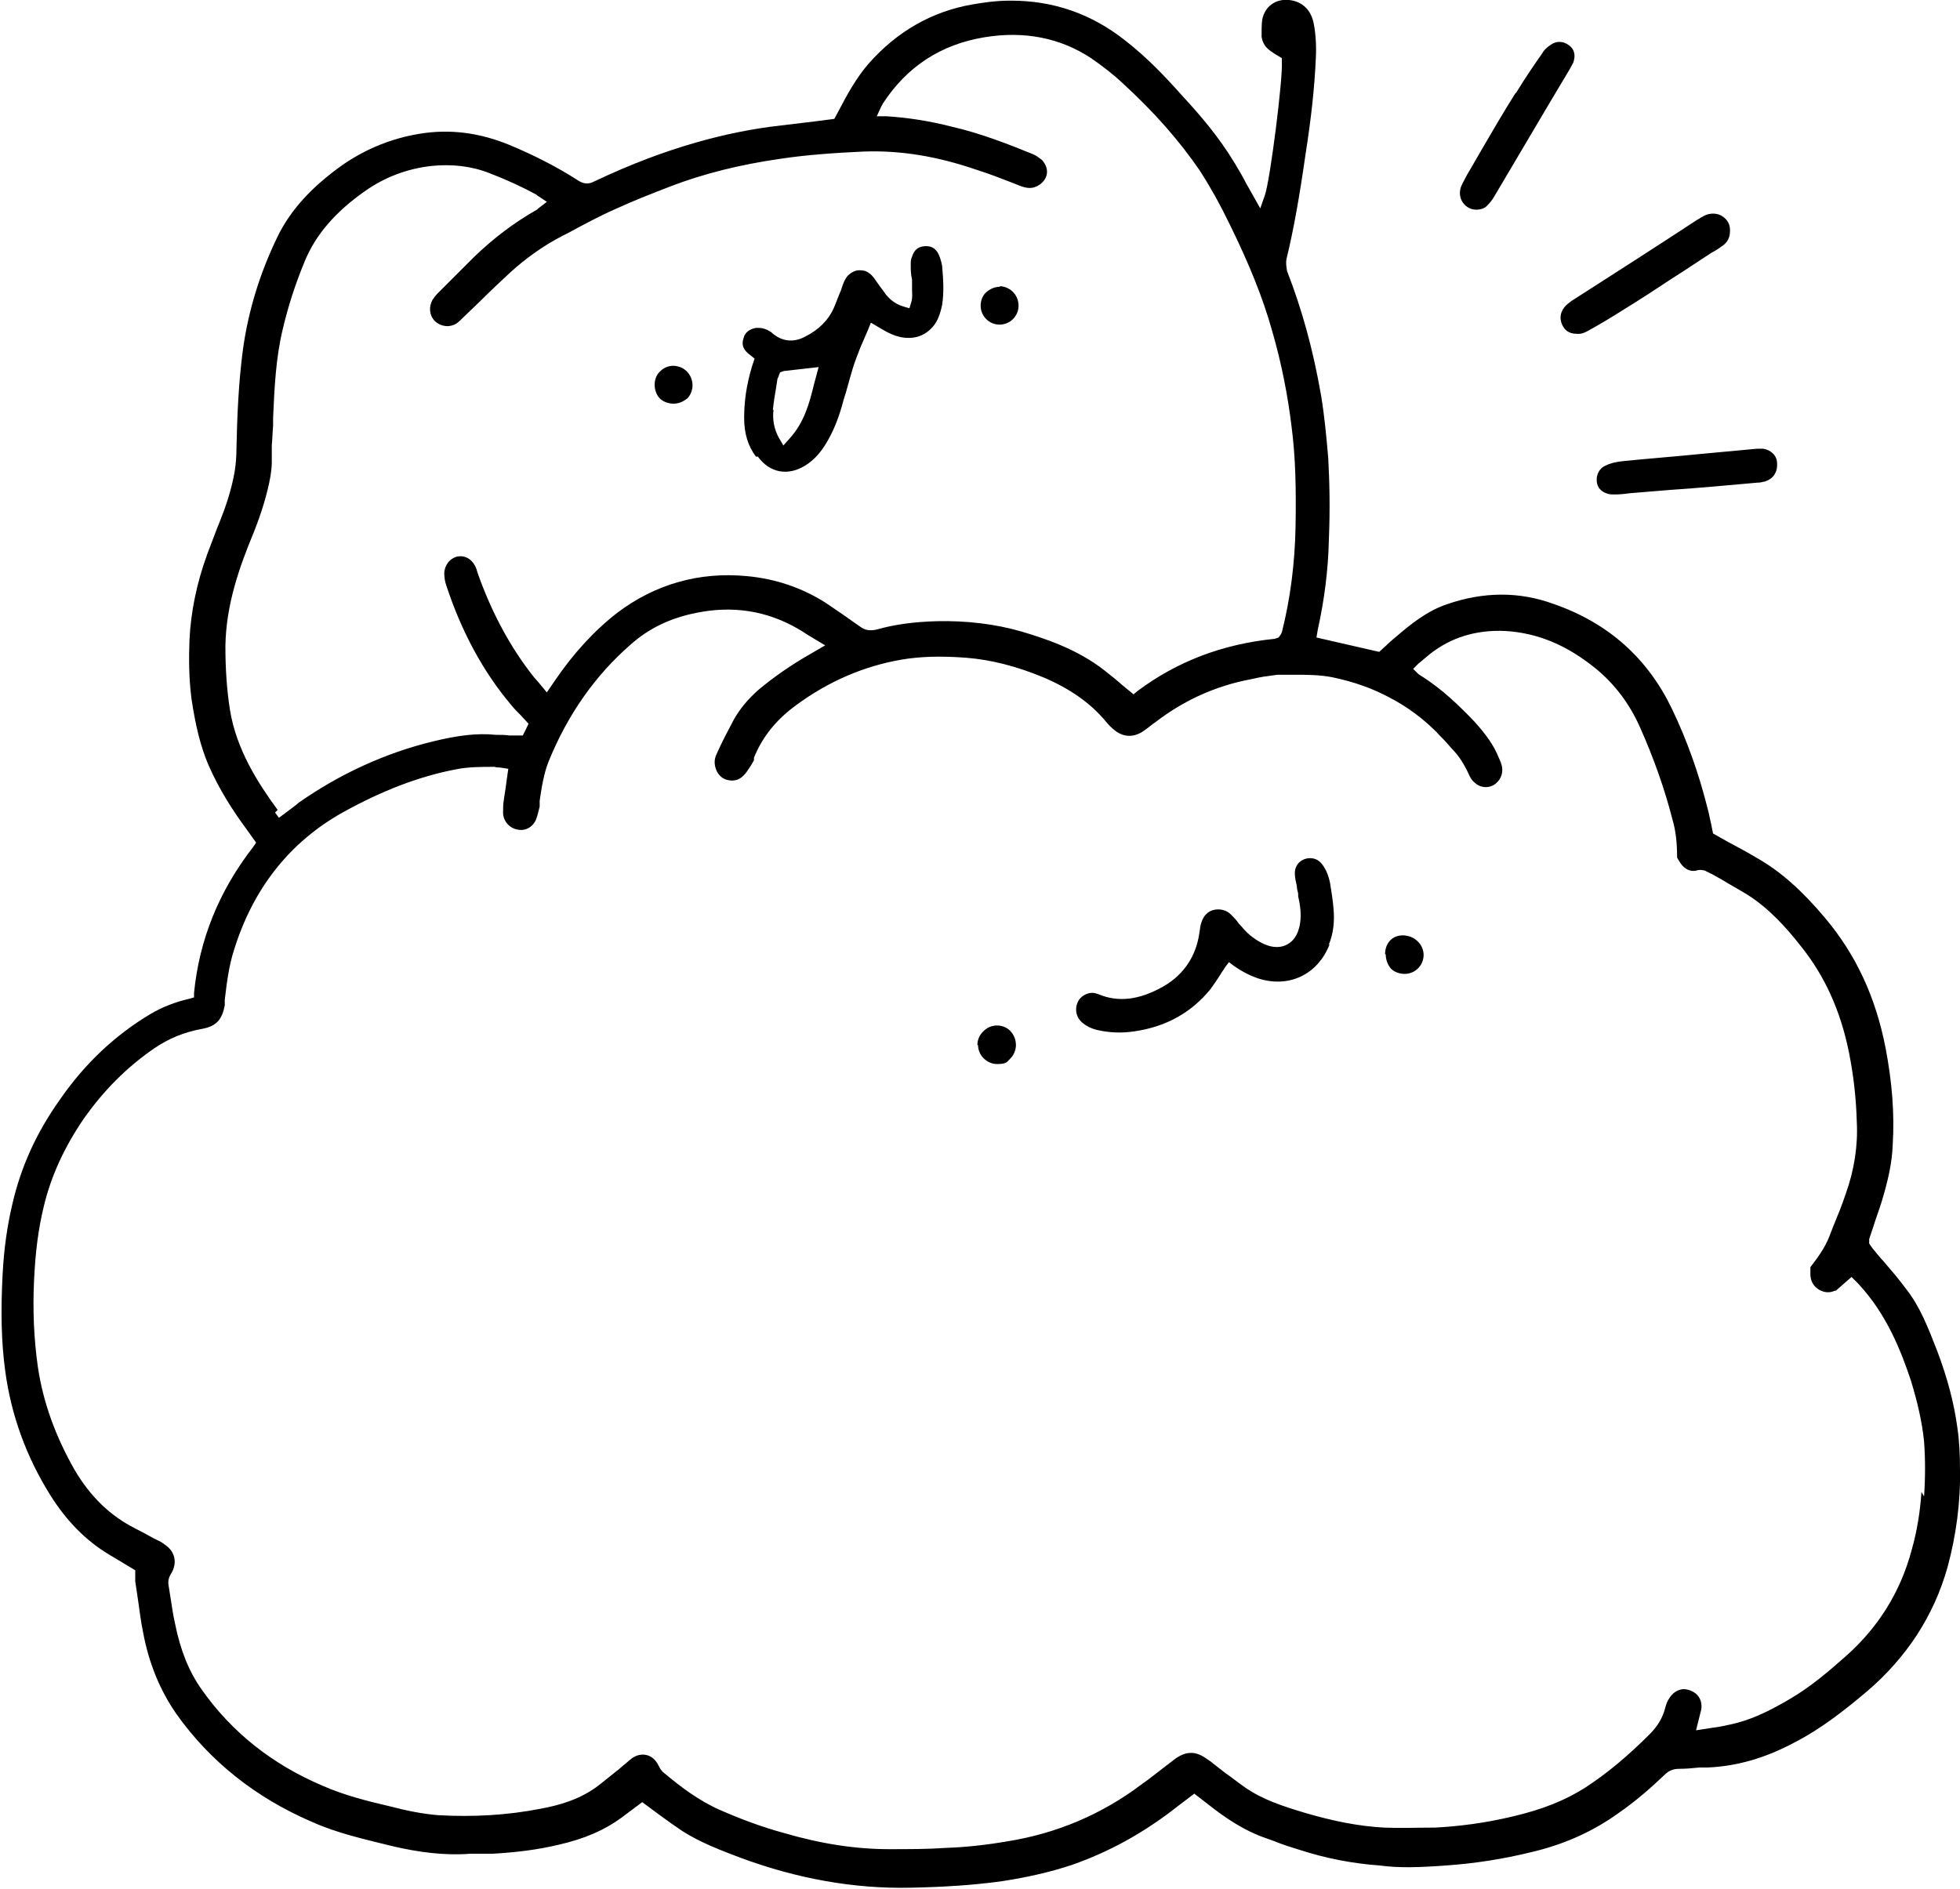 ﻿<?xml version="1.0" encoding="UTF-8"?>
<svg preserveAspectRatio="xMidYMid meet" id="uuid-083dafff-c3bc-4716-b8c2-c7c6121d2f3e" data-name="圖層 1" xmlns="http://www.w3.org/2000/svg" width="300" height="289.2" viewBox="0 0 300 289.2">
  <path d="M259.9,33.6c.3-.2.6-.4,1-.6.4-.2.9-.3,1.3-.3s1,.1,1.4.4c.8.5,1.2,1.2,1.2,2.2h0c0,1.1-.4,1.9-1.4,2.5-.5.4-1.1.7-1.6,1l-4.1,2.7c-2.4,1.5-4.7,3.1-7.1,4.6-2.1,1.3-4.1,2.6-6.2,3.8l-.9.5c-.8.5-1.5.8-2.2.7-1.1,0-1.8-.5-2.2-1.4-.4-.9-.3-1.8.3-2.6.3-.4.7-.7,1.1-1,6.4-4.1,12.8-8.2,19.2-12.4l.3-.2ZM232,14.2c-1.9,3-3.7,6.1-5.5,9.2l-1.5,2.6c-.5.8-.9,1.6-1.3,2.4-.4.9-.3,1.9.2,2.6.5.7,1.2,1.1,2.1,1.1h0c.6,0,1.3-.2,1.7-.7.4-.4.7-.8,1-1.3,3.8-6.4,7.6-12.9,11.5-19.4.2-.4.4-.7.6-1.1.4-1.1.2-2.1-.7-2.7-.8-.6-1.9-.7-2.8,0-.5.3-1,.8-1.2,1.2-1.2,1.7-2.7,3.9-4.1,6.2ZM269.1,68.7h-.2s-8.6.8-8.6.8c-4,.4-7.9.7-11.9,1.1-1,.1-1.9.3-2.7.7-.9.4-1.4,1.4-1.3,2.4.1,1,.7,1.6,1.7,1.9.3.1.7.1,1.1.1.8,0,1.6-.1,2.4-.2l6.1-.5c4.4-.3,8.8-.7,13.2-1.1.5,0,.9-.1,1.3-.2,1.2-.4,1.9-1.4,1.8-2.8,0-1.1-.9-2-2.1-2.2-.3,0-.6,0-.9,0ZM300,224.9c.1,5.1-.6,10.2-1.9,15-2.1,7.5-6.3,13.9-12.4,19.1-3.1,2.6-6.8,5.6-11.1,7.8-4.5,2.4-8.8,3.6-13.2,3.8h-1.3c-1,.1-2,.2-3.1.2-.9,0-1.6.3-2.2.9-2.2,2.1-4.5,4.1-7.1,5.9-3.9,2.8-8.3,4.8-13.5,6-4.1,1-8.5,1.7-12.9,2-4.1.3-7.2.4-10.1,0-4.2-.3-8.3-1.1-12.3-2.4-1.3-.4-2.6-.8-3.8-1.3l-1.1-.4c-3.6-1.2-6.6-3.3-9-5.2l-2.2-1.7-2.5,1.9c-5.2,4.1-10.5,7-16.2,9-3.3,1.1-6.8,1.9-10.7,2.5-4.3.6-8.9.9-14,1-8.7.2-17.5-1.4-26.1-4.6-2.9-1.1-6.1-2.3-8.9-4.1-1.2-.8-2.3-1.6-3.4-2.4l-2.7-2-3.2,2.4c-2.6,1.9-5.6,3.2-9.5,4.1-3.3.8-6.7,1.2-10.2,1.4h-3.4c-3.9.3-7.9-.2-12.1-1.2-4-1-8.2-1.9-12.2-3.7-8.6-3.7-15.6-9.3-20.7-16.5-2.5-3.6-4.2-7.7-5.1-12.5-.4-1.9-.6-3.9-.9-5.8l-.3-2c0-.2,0-.5,0-.7v-1s-4-2.4-4-2.4c-3.5-2.1-6.5-5.1-9-9.1-3.7-5.9-6-12.3-6.9-19-.6-4.4-.7-9.1-.4-14.8.2-3.9.7-7.4,1.5-10.8,1.3-5.6,3.6-10.8,7.3-16,3.8-5.5,8.5-9.9,13.9-13.1,1.7-1,3.7-1.8,5.9-2.3l.7-.2v-.7c.8-8.1,3.8-15.6,9.1-22.4l.4-.6-1.5-2.1c-2-2.7-4.2-6.1-5.8-9.8-1.2-2.8-2-6.1-2.6-10.2-.4-3.1-.4-6.2-.3-8.9.2-4.3,1.1-8.7,2.7-13.1.7-1.8,1.3-3.5,2-5.2.8-2,1.7-4.6,2.2-7.4.2-1.2.3-2.5.3-3.9.1-4.6.3-9.8,1-15,.8-5.7,2.5-11.4,5.2-17,2-4.2,5.3-7.8,10.1-11.2,3.5-2.4,7.4-4,11.6-4.7,4.7-.8,9.3-.2,13.9,1.7,3.6,1.5,7.2,3.3,10.6,5.5,1,.6,1.7.4,2.3.1,5.7-2.7,10.8-4.6,15.7-6,4.2-1.2,8.5-2.1,13-2.6,1.7-.2,3.3-.4,5-.6l3.1-.4.7-1.3c1.3-2.5,2.7-5,4.5-7.1,4.4-5,9.7-8,15.8-9.1,1.7-.3,3.8-.6,5.8-.6h.3c6.4,0,12.2,2,17.3,6,3.5,2.7,6.4,5.8,8.8,8.5,2.7,2.9,5.7,6.4,8.1,10.4.6,1,1.2,2,1.7,3l2.2,3.9.7-2c.8-2.2,2.8-18,2.6-20.5v-.5s-1-.6-1-.6c-.4-.3-.8-.5-1.1-.8-.6-.5-.9-1.2-1-1.9,0-1,0-1.9.1-2.6.4-2,2-3.2,4.1-3,2,.2,3.4,1.5,3.8,3.7.3,1.6.4,3.4.3,5.3-.2,4.4-.7,9.1-1.6,14.8-.9,6.3-1.8,11.4-2.9,15.9-.1.6,0,1.2.1,1.8,2.3,5.9,4,12.1,5.2,19,.5,3,.8,6.1,1.1,9.6.2,3.7.3,7.7.1,12.5-.1,4.7-.7,9.3-1.7,13.8l-.2,1.2,9.6,2.2,1.1-1c.5-.5,1.1-1,1.7-1.5,2.1-1.8,4.6-3.8,7.6-4.8,5.5-1.9,11-2,16.4,0,8.3,2.9,14.3,8.3,18,16,2.3,4.8,4.1,9.8,5.5,15.4.2.7.3,1.4.5,2.2l.3,1.5,2.3,1.3c1.5.8,3,1.6,4.5,2.5,3.5,2,6.8,4.9,10.4,9.2,4.7,5.6,7.7,12.1,9.2,19.8,1,5.2,1.4,10.1,1.1,14.9-.1,2.7-.7,5.4-1.7,8.7-.4,1.3-.9,2.6-1.3,3.9l-.6,1.8v.6c-.1,0,.5.8.5.8.6.7,1.1,1.4,1.7,2,1.2,1.4,2.4,2.8,3.5,4.3,2.1,2.7,3.3,5.8,4.7,9.4,1.6,4.2,2.6,8.1,3.1,11.8.3,2,.4,4.1.4,6.5ZM42.1,124.4l.6.8,1.6-1.2c.5-.4,1-.7,1.4-1.1,6.3-4.4,13.2-7.6,20.6-9.4,3.7-.9,6.7-1.3,9.6-1,.7,0,1.4,0,2.1.1h2c0,.1.9-1.8.9-1.8l-1.2-1.3c-.5-.5-1-1-1.4-1.5-4.4-5.2-7.7-11.4-10-18.4-.2-.6-.3-1.2-.3-1.8,0-1.2.8-2.3,2-2.6,1.1-.2,2.1.3,2.7,1.4.2.4.3.7.4,1.1,1.9,5.4,4.5,10.5,7.8,14.9.4.5.8,1.1,1.3,1.6l1.5,1.8,1.3-1.9c2.8-4.1,6-7.6,9.5-10.3,5.7-4.3,12.4-6.3,19.8-5.6,4.4.4,8.5,1.8,12.1,4.1,1.8,1.2,3.5,2.4,5.2,3.6.8.6,1.5.7,2.5.5,2.8-.8,5.8-1.2,9.3-1.3,4.4-.1,8.9.4,13,1.6,3.7,1.1,8.5,2.7,12.6,5.9.9.7,1.9,1.5,2.8,2.3l1.7,1.4.6-.5c6-4.5,13-7.2,21-8l.6-.2.3-.4.2-.4c1.3-5.1,2-10.6,2.1-16.2.1-5.7,0-10.6-.6-15.2-.6-5-1.6-10-3-14.8-1.4-5-3.5-10.2-6.5-16.3-1.5-3.1-2.9-5.6-4.5-8.1-3.2-4.7-7.1-9.1-11.9-13.5-1.5-1.4-3.2-2.7-4.8-3.8-4.7-3.1-10.2-4.2-16.3-3.2-6.7,1.1-11.9,4.5-15.6,10.2,0,.1-.2.3-.3.6l-.6,1.3h1.5c3.2.2,6.5.7,10,1.6,4.4,1,8.7,2.7,12.4,4.2.5.2,1,.6,1.4.9.6.7.9,1.5.7,2.3-.2.8-.9,1.5-1.7,1.8-.7.3-1.5.2-2.5-.2l-1-.4c-1.8-.7-3.6-1.4-5.5-2-6.1-2.1-11.7-3-17.3-2.8-4.4.2-8.7.5-12.7,1.1-6.3.9-11.8,2.3-16.8,4.2-3.1,1.2-5.9,2.3-8.5,3.5-2.5,1.1-4.9,2.4-7.3,3.7l-.8.4c-3.1,1.6-5.8,3.6-8.1,5.7-1.5,1.4-3.1,2.9-4.6,4.4l-2.5,2.4c-.3.3-.6.6-1,.9-1.1.7-2.4.5-3.3-.3-.9-.9-1-2.2-.4-3.3.2-.3.5-.7.7-.9l1.1-1.1c1.5-1.5,3-3,4.5-4.5,3.1-3,6.2-5.3,9.5-7.2.1,0,.3-.2.4-.3l1.3-1-1.2-.8c-.2-.1-.3-.2-.4-.3-2.2-1.2-4.6-2.3-7.2-3.3-2.8-1.1-5.8-1.4-8.8-1.1-3.7.4-7.2,1.7-10.3,3.9-4.4,3.1-7.5,6.6-9.2,10.8-1.4,3.4-2.5,6.8-3.3,10.2-1.1,4.5-1.3,9.2-1.5,13.7v1.2c-.1,1-.1,2-.2,3,0,.9,0,1.8,0,2.6,0,.7-.1,1.4-.2,2.1-.5,2.8-1.4,5.7-2.6,8.7-2.2,5.3-4.2,11-4.3,17.3,0,3.4.2,6.6.7,9.8,1,6.1,4.3,11.2,7.3,15.3ZM294.5,229.1c.2-2.9.2-5.7,0-8.4-.3-3-1-6-2-9.3-1.5-4.5-3.7-10.2-8.1-14.9-.2-.2-.3-.3-.4-.4l-.6-.6-2.4,2.1c-.1,0-.2,0-.4.1-.8.3-1.7.1-2.4-.4-.7-.5-1.1-1.3-1.1-2.2,0-.3,0-.5,0-.8v-.3s0,0,0,0c1-1.3,2.2-2.9,2.9-4.7l.5-1.3c.7-1.7,1.4-3.4,2-5.2,1.3-3.6,1.9-7.4,1.7-11.1-.1-3.6-.5-7.1-1.2-10.6-1.3-6.4-3.7-11.7-7.4-16.3-2.2-2.8-4.8-5.7-8.1-7.8-1.3-.8-2.6-1.5-3.9-2.3l-1.6-.9c-.1,0-.4-.2-.6-.3-.1,0-.2-.1-.4-.2-.4-.1-.9-.2-1.4,0-.6.1-1.2,0-1.8-.5-.5-.4-.8-1-1.1-1.5,0-2.2-.2-4.1-.7-5.8-1.2-4.7-2.9-9.5-5-14.2-1.6-3.6-3.9-6.6-6.7-8.9-4.4-3.6-8.9-5.5-13.9-5.8-4.5-.2-8.3,1-11.5,3.5l-1.8,1.5-.8.8.8.8.3.2c3.4,2.1,6.2,4.9,8.3,7.1,1.8,2,3,3.7,3.7,5.5.2.4.4.9.5,1.4.2,1.1-.3,2.2-1.3,2.8-.9.5-2.1.4-2.9-.4-.4-.3-.7-.8-.9-1.3-.7-1.5-1.5-2.8-2.6-3.9l-.7-.8c-.5-.6-1.1-1.1-1.6-1.7-2.1-2.1-4.5-3.9-7.2-5.3-2.6-1.4-5.4-2.4-8.7-3.1-2-.4-4-.4-5.9-.4-.8,0-1.7,0-2.6,0l-1.4.2c-.9.1-1.8.3-2.7.5-5.3,1-10.2,3.2-14.6,6.6l-.3.2c-.5.4-1,.8-1.6,1.2-1.4.9-2.9.9-4.3-.2-.5-.4-.9-.8-1.3-1.3-2.4-2.9-5.6-5.1-9.6-6.8-4.1-1.7-8-2.7-11.8-3-3.9-.3-7.1-.2-10,.3-5.7,1-11.1,3.3-16.1,7-3,2.2-5.1,4.8-6.4,8v.4c-.3.5-.5.9-.8,1.3-.3.5-.7,1-1.1,1.3-.6.5-1.4.6-2.2.4-.8-.2-1.4-.8-1.7-1.6-.3-.8-.3-1.6.1-2.4.8-1.8,1.7-3.5,2.6-5.2.9-1.6,2.1-3.1,3.8-4.6,2.4-2,5-3.8,7.8-5.4l2.4-1.4-2-1.2c-.7-.4-1.4-.9-2.1-1.3-4.8-2.8-10-3.6-15.5-2.5-4.1.8-7.4,2.4-10.2,4.9-5.4,4.7-9.6,10.7-12.5,17.8-.8,2-1.1,4.1-1.4,6.1v.9c-.2.7-.3,1.3-.5,1.8-.4,1.2-1.6,2-2.9,1.7-1.2-.2-2.2-1.3-2.2-2.6,0-.6,0-1.2.1-1.8.1-.9.3-1.8.4-2.8l.3-2.1-1.3-.2c-.3,0-.5,0-.8-.1-2.1,0-4.1,0-6,.4-5.7,1.1-11.3,3.3-17.1,6.5-8.3,4.6-13.9,11.8-16.8,21.2-.8,2.5-1.1,5.1-1.4,7.6v.8c-.4,2.2-1.3,3.2-3.4,3.6-2.8.5-5.2,1.5-7.4,3-4.2,2.9-7.7,6.4-10.8,10.8-3,4.4-5,8.8-6.1,13.4-.8,3.3-1.3,6.9-1.5,11.6-.2,4.4,0,8.8.6,13,.8,5.4,2.7,10.6,5.6,15.7,2.4,4.1,5.5,7.1,9.3,9,1,.5,1.9,1,2.8,1.5l.6.3c.5.2.9.5,1.3.8,1.5,1.1,1.7,2.8.8,4.3-.4.6-.5,1.2-.4,1.8l.3,1.9c.2,1.3.4,2.7.7,4,.8,4,2.1,7.3,4.1,10.1,4.5,6.4,10.7,11.4,18.5,14.7,3.4,1.5,7.1,2.4,10.1,3.1,2.7.7,5.1,1.2,7.6,1.4,5.4.3,10.6,0,15.7-1,2.7-.5,6.1-1.4,9-3.7,1-.8,2-1.6,3-2.4.2-.2.5-.4.7-.6.4-.3.8-.7,1.2-1,.7-.5,1.5-.7,2.3-.5.8.2,1.4.8,1.8,1.6.2.4.4.8.8,1.1,2.4,2,5.2,4.2,8.6,5.7,3.2,1.4,6.4,2.6,9.7,3.5,5.8,1.7,11.1,2.5,16.2,2.5h.2c2.9,0,5.7,0,8.6-.2,2.8-.1,5.8-.4,9.3-1,7.5-1.2,14.4-4.1,20.5-8.7,1.3-.9,2.5-1.9,3.7-2.8l1.3-1c1.7-1.3,3.2-1.4,4.9-.2.4.3.8.5,1.1.8l1.8,1.4c1,.7,2,1.5,3,2.2,2.7,1.9,5.8,2.9,9.1,3.9,4.4,1.3,8.4,2.1,12.3,2.3,2.4.1,4.9,0,7.3,0h.4c3.8-.2,7.7-.7,11.9-1.7,4.7-1.1,8.1-2.5,11.1-4.4,3.4-2.2,6.6-4.9,9.9-8.2,1.2-1.2,2-2.5,2.4-4.1.1-.4.3-1,.6-1.4.5-.8,1.2-1.3,2.1-1.4.8,0,1.6.3,2.2.9.6.7.8,1.6.5,2.6l-.7,2.8,2.6-.4c.9-.1,1.8-.3,2.7-.5,2.8-.6,5.5-1.8,8.9-3.8,3.3-1.9,6.2-4.4,8.9-6.8,4.8-4.3,8.2-9.7,9.9-16.1.8-2.8,1.3-5.8,1.5-8.9ZM203.4,144.6c.7-1.7.9-3.6.7-5.6-.1-1.2-.3-2.5-.5-3.7-.2-1.1-.6-2.1-1.1-2.8-.6-.9-1.4-1.2-2.3-1.1-1.3.2-2.1,1.2-2,2.5,0,.6.2,1.2.3,1.8,0,.3.1.7.2,1.1v.4c.3,1.3.5,2.7.3,4.1-.3,2-1.2,2.9-2,3.3-.7.4-2,.7-3.8-.2-1.4-.7-2.5-1.7-3.2-2.6-.2-.2-.4-.4-.6-.7-.3-.4-.7-.8-1-1.1-.7-.7-1.7-.9-2.6-.7-.9.2-1.6.9-1.9,1.9-.2.5-.2,1-.3,1.5-.5,3.7-2.4,6.5-5.5,8.3-3.7,2.1-6.9,2.5-10,1.2-.3-.1-.6-.2-.9-.2-.8,0-1.5.4-2,1-.8,1.2-.6,2.7.5,3.6.6.5,1.4.9,2.3,1.1,1.8.4,3.6.5,5.6.2,4.9-.7,8.8-2.9,11.7-6.5.5-.7,1-1.4,1.5-2.2.2-.4.5-.7.7-1.1l.6-.8.8.6c1.3.9,2.5,1.5,3.7,1.9,4.7,1.5,9.1-.6,10.9-5.2ZM149.7,160c0,1.6,1.4,2.9,2.9,2.9s1.5-.3,2.1-.9c.5-.5.8-1.3.8-2,0-.8-.3-1.6-.9-2.2-.5-.5-1.2-.8-2-.8h0c-.8,0-1.5.3-2.1.9-.6.6-.9,1.3-.9,2.1ZM212.1,146.1c0,.8.3,1.6.8,2.2.5.5,1.3.8,2.1.8h0c1.6,0,2.9-1.3,2.9-2.9s-1.4-3-3.2-3c-1.6,0-2.7,1.2-2.7,2.9ZM115.7,69.9c-1.2-1.6-1.8-3.5-1.8-5.9,0-2.4.3-4.9,1.2-7.9l.4-1.2-1-.8c-.8-.7-1-1.4-.7-2.3.2-.9.9-1.4,1.9-1.6.2,0,.4,0,.5,0,.5,0,1.1.2,1.6.5.2.1.3.2.4.3,1.5,1.3,3.3,1.5,5.1.5,2-1,3.5-2.5,4.3-4.3.4-.9.7-1.8,1.1-2.7l.3-.9c.3-.8.6-1.3,1-1.6.6-.5,1.2-.7,1.9-.6.7,0,1.4.5,1.9,1.2l.5.7c.4.6.9,1.2,1.3,1.8.5.6,1.3,1.4,2.6,1.8l1,.3.3-1c.2-.7.1-1.3.1-1.8v-1.6c-.2-.8-.2-1.6-.2-2.3,0-.4,0-.8.2-1.2.3-1,.9-1.5,1.8-1.6,1-.1,1.7.2,2.2,1.1.3.6.5,1.3.6,1.9.2,2.2.3,4.1,0,6-.3,1.4-.7,2.5-1.4,3.3-1.3,1.5-3,2-5,1.6-.9-.2-1.8-.6-2.8-1.2l-1.7-1-.4,1c-.2.5-.4.9-.6,1.4-.5,1.1-.9,2.1-1.3,3.2-.6,1.6-1,3.3-1.5,5l-.4,1.3c-.6,2.3-1.3,4.1-2.1,5.6-1.1,2.1-2.3,3.5-3.8,4.4-2.6,1.6-5.4,1.1-7.2-1.4ZM118.4,62.7c-.2,1.6.1,3,.8,4.3l.7,1.2.9-1c2.3-2.5,3.1-5.5,3.8-8.4l.7-2.6-5.3.6-.6.2-.2.5c0,.1-.1.3-.2.5l-.2,1.3c-.2,1.2-.4,2.3-.5,3.5ZM153.1,43.9h0c-.8,0-1.5.3-2.1.8s-.9,1.3-.9,2.1c0,1.6,1.3,2.9,2.9,2.9.7,0,1.5-.3,2-.8.6-.6.9-1.3.9-2.1,0-1.6-1.2-2.9-2.9-3ZM101,61c.5.5,1.3.8,2.1.8h0c1,0,1.7-.5,2.1-.8.5-.5.8-1.3.8-2h0c0-1.4-1-2.9-2.9-3h0c-.8,0-1.5.3-2,.8-.6.5-.9,1.3-.9,2.1,0,.8.3,1.6.8,2.1Z"/>
</svg>
